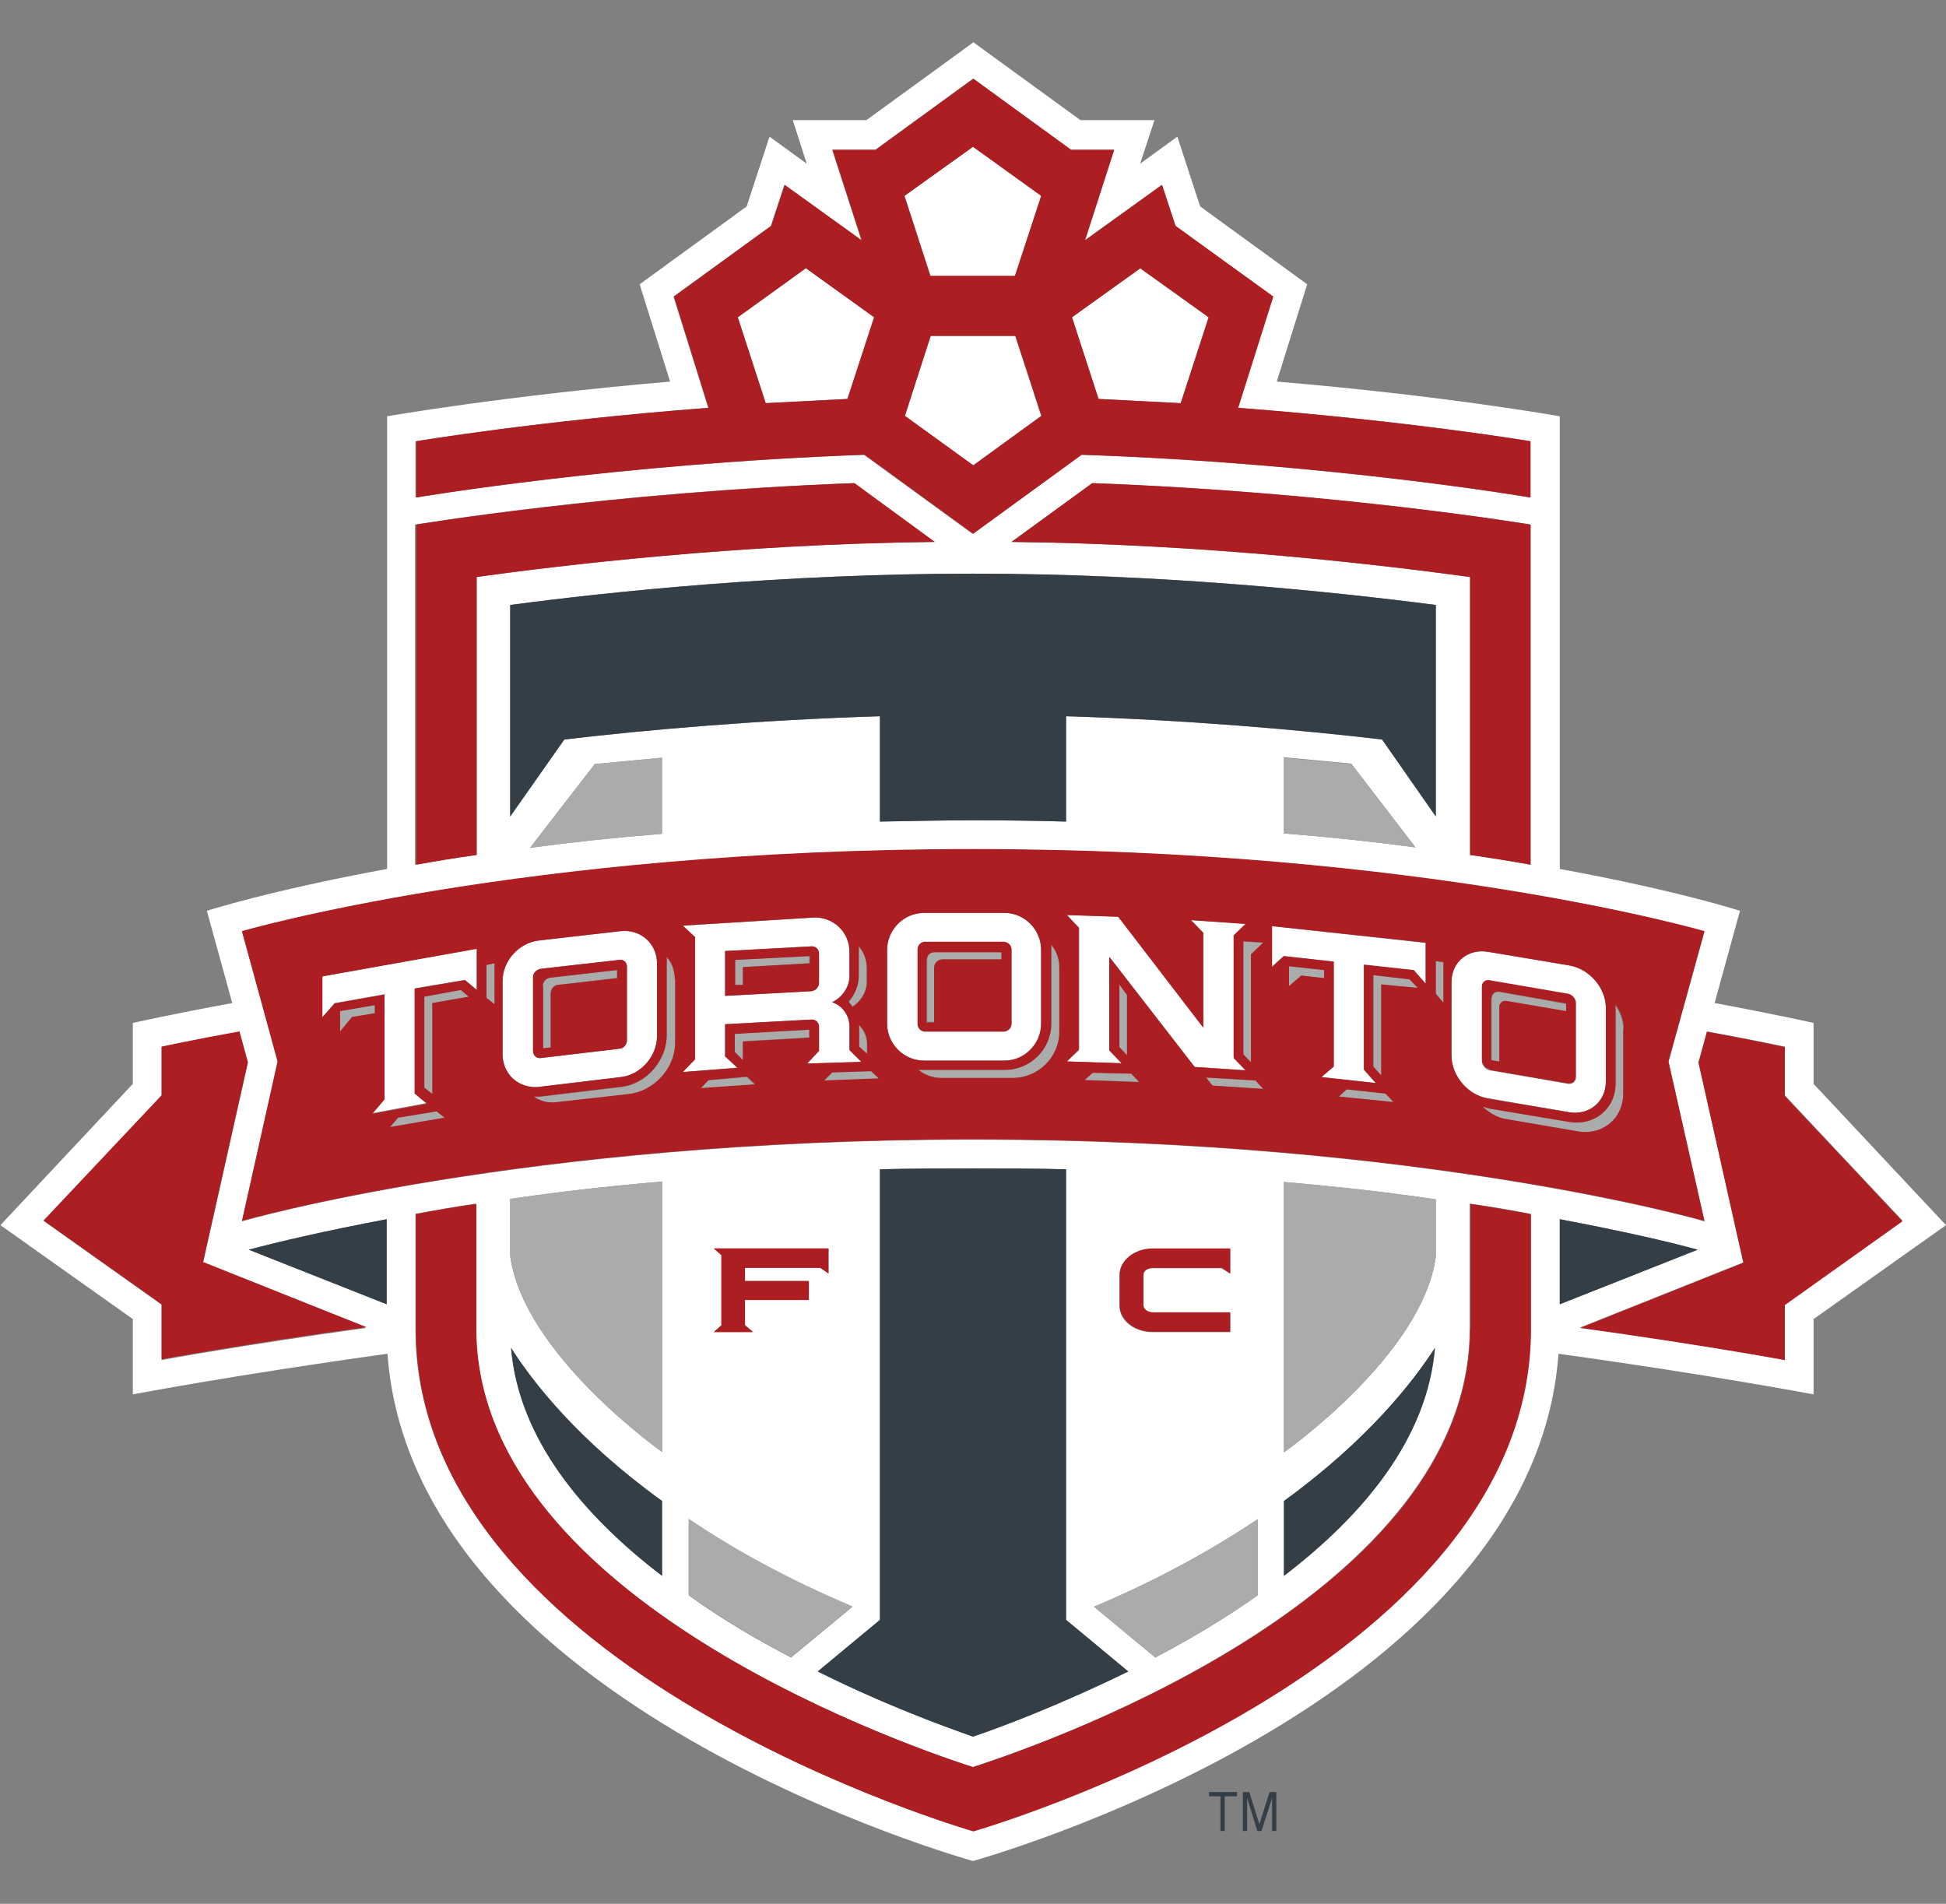 <?xml version="1.0" encoding="UTF-8"?>
<svg id="Layer_1" data-name="Layer 1" xmlns="http://www.w3.org/2000/svg" width="46" height="45" viewBox="0 0 46 45">
  <rect x="0" y="0" width="46" height="45" fill="#808080" stroke="none"/>
  <defs>
    <style>
      .cls-1 {
        fill: #aaacac;
      }

      .cls-1, .cls-2, .cls-3, .cls-4 {
        fill-rule: evenodd;
        stroke-width: 0px;
      }

      .cls-2 {
        fill: #ad1e22;
      }

      .cls-3 {
        fill: #333e47;
      }

      .cls-4 {
        fill: #fff;
      }
    </style>
  </defs>
  <path class="cls-4" d="M42.19,30.84v1.3s-1.94-.36-4.84-.76l3.86-1.54-1.06-4.73.2-.73c1.15.21,1.84.36,1.84.36v1.15l2.78,2.96-2.78,1.98h0ZM36.18,31.41c0,8.09-13.18,11.87-13.18,11.87,0,0-13.18-3.78-13.18-11.87v-2.72c.45-.08.93-.17,1.43-.24v2.95c0,6.2,9.66,9.69,11.74,10.37,2.08-.67,11.75-4.17,11.75-10.37v-2.95c.5.07.98.15,1.43.24v2.72h0ZM3.82,32.14v-1.3l-2.79-1.98,2.79-2.96v-1.15s.68-.15,1.84-.36l.2.73-1.06,4.73,3.86,1.54c-2.9.4-4.84.76-4.84.76h0ZM9.14,30.83v-2.01c-1.43.27-2.53.52-3.26.72l3.26,1.29h0ZM30.35,34.33h0s3.28-2.3,3.59-4.63v-1.35c-1.09-.16-2.28-.3-3.59-.41v6.39h0ZM30.35,35.48v1.77c1.87-1.43,3.39-3.24,3.57-5.39-.53.82-1.6,2.19-3.57,3.62h0ZM16.28,35.91v1.8c.79.57,1.61,1.05,2.42,1.47l1.45-1.2c-1.54-.65-2.82-1.36-3.87-2.07h0ZM19.12,30.28h-1.51v-.31h1.78l.2.13v-.59h-2.71l.18.16v1.65l-.18.16h.92l-.19-.16v-.6h1.51v-.45h0ZM15.65,35.48h0c-1.98-1.43-3.05-2.8-3.57-3.62.18,2.15,1.7,3.96,3.57,5.39v-1.77h0ZM12.06,29.69h0c.32,2.33,3.59,4.63,3.59,4.63v-6.39c-1.31.11-2.5.25-3.59.41v1.35h0ZM26.67,39.51l-1.47-1.22v-10.65c-.71-.02-1.45-.02-2.2-.02s-1.48,0-2.2.02v10.65l-1.47,1.22c1.54.77,2.93,1.28,3.67,1.54.74-.25,2.12-.78,3.67-1.54h0ZM29.73,35.91h0c-1.06.71-2.33,1.42-3.87,2.07l1.45,1.2c.8-.42,1.63-.91,2.42-1.47v-1.8h0ZM27.25,31.03h0c-.12,0-.22-.08-.22-.16v-.73c0-.1.09-.16.22-.16h1.63l.2.13v-.59h-1.84c-.42,0-.78.28-.78.62v.73c0,.34.35.62.78.62h1.84v-.46h-1.83ZM36.87,28.82v2.01l3.26-1.29c-.73-.2-1.83-.45-3.26-.72h0ZM23,20.08h0c-10.65,0-17.28,1.94-17.28,1.94l.85,3.08-.85,3.77s6.63-1.93,17.28-1.93,17.29,1.93,17.29,1.93l-.85-3.77.85-3.08s-6.64-1.94-17.29-1.94h0ZM9.82,12.4s4.58-.77,10.36-.98l1.9,1.39c-4.68.05-8.87.56-10.84.83v6.57c-.51.07-.98.15-1.43.23v-8.04h0ZM9.82,10.43v1.33s4.71-.8,10.6-1.01l2.57,1.87,2.57-1.87c5.9.2,10.61,1.01,10.61,1.01v-1.33s-2.86-.48-6.91-.79l.83-2.63-2.31-1.67-.32-.97-1.82,1.31.69-2.14h-1.02l-2.31-1.68-2.31,1.68h-1.02l.69,2.14-1.82-1.31-.32.97-2.3,1.67.82,2.63c-4.06.31-6.91.79-6.91.79h0ZM23.91,12.81l1.91-1.39c5.78.22,10.36.98,10.36.98v8.04c-.45-.08-.93-.16-1.43-.23v-6.57c-1.97-.27-6.16-.78-10.84-.83h0ZM30.35,17.91v1.79c1.12.09,2.15.2,3.11.33l-1.52-1.98c-.53-.05-1.06-.1-1.59-.15h0ZM13.34,17.48h0c1.95-.23,4.57-.46,7.46-.55v2.49c.71-.01,1.44-.03,2.2-.03s1.49.01,2.2.03v-2.49c2.89.09,5.51.32,7.47.55l1.27,1.82v-5c-2.4-.31-6.48-.74-10.94-.74s-8.54.42-10.94.74v5l1.28-1.82h0ZM15.65,19.7v-1.79c-.53.05-1.05.1-1.59.15l-1.53,1.98c.96-.13,1.99-.24,3.11-.33h0ZM42.87,25.62v-1.44s-.88-.2-2.34-.47l.6-2.18s-1.47-.48-4.26-.99v-10.7s-2.74-.49-6.69-.82l.72-2.3-2.53-1.84-.54-1.65-.88.64.34-1.03h-1.75l-2.53-1.84-2.53,1.84h-1.74l.33,1.03-.88-.64-.54,1.65-2.53,1.84.72,2.3c-3.96.34-6.69.82-6.69.82v10.7c-2.78.51-4.26.99-4.26.99l.6,2.18c-1.47.27-2.35.47-2.35.47v1.44l-3.13,3.34,3.13,2.22v1.78s2.47-.47,6.02-.96c.6,8.34,13.84,11.99,13.84,11.99,0,0,13.24-3.65,13.84-11.99,3.55.49,6.03.96,6.03.96v-1.78l3.13-2.22-3.13-3.34Z"/>
  <polygon class="cls-4" points="19.05 6.34 17.44 7.5 18.1 9.53 20.04 9.43 20.67 7.5 19.05 6.34"/>
  <polygon class="cls-4" points="24 6.53 24.62 4.63 23 3.47 21.38 4.63 22 6.53 24 6.53"/>
  <polygon class="cls-4" points="27.91 9.53 28.57 7.5 26.95 6.34 25.34 7.5 25.96 9.43 27.91 9.53"/>
  <polygon class="cls-4" points="24.61 9.83 24 7.94 22 7.94 21.39 9.83 23 11 24.61 9.83"/>
  <path class="cls-4" d="M21.69,22.45c0-.1.08-.18.18-.18h1.85c.1,0,.19.08.19.18v1.76c0,.1-.09.18-.19.18h-1.85c-.1,0-.18-.08-.18-.18v-1.76h0ZM21.84,25.07h1.91c.47,0,.86-.4.86-.87v-1.75c0-.48-.39-.87-.86-.87h-1.91c-.48,0-.87.4-.87.87v1.75c0,.47.39.87.87.87Z"/>
  <path class="cls-4" d="M35.03,23.33c0-.1.08-.16.18-.14l1.86.32c.1.02.18.12.18.21v1.74c0,.11-.08.17-.18.16l-1.86-.32c-.1-.02-.18-.12-.18-.21v-1.75h0ZM35.18,25.96l1.91.33c.48.08.87-.25.87-.73v-1.73c0-.48-.39-.93-.87-1.01l-1.91-.32c-.48-.09-.87.23-.87.72v1.72c0,.49.39.95.87,1.02Z"/>
  <path class="cls-4" d="M12.6,23.1c0-.11.08-.18.18-.2l1.86-.21c.1-.01.18.06.18.16v1.74c0,.1-.08.19-.18.2l-1.86.22c-.1.01-.18-.06-.18-.17v-1.74h0ZM12.75,25.69l1.92-.23c.47-.05.86-.49.86-.96v-1.73c0-.47-.39-.81-.86-.76l-1.92.22c-.48.05-.87.48-.87.96v1.73c0,.48.39.82.87.78Z"/>
  <polygon class="cls-4" points="9.09 23.5 9.09 25.97 8.81 26.31 10.1 26.07 9.81 25.84 9.81 23.36 10.99 23.16 11.27 23.4 11.27 22.42 7.62 23.08 7.62 24.04 7.91 23.71 9.09 23.5"/>
  <polygon class="cls-4" points="31.52 22.73 31.52 25.21 31.23 25.46 32.52 25.6 32.24 25.29 32.24 22.81 33.42 22.94 33.7 23.26 33.7 22.29 30.05 21.89 30.05 22.86 30.34 22.6 31.52 22.73"/>
  <polygon class="cls-4" points="25.22 25.09 26.52 25.14 26.23 24.83 26.23 22.62 28.24 25.22 29.45 25.3 29.17 25.01 29.17 22.11 29.45 21.84 28.16 21.75 28.45 22.05 28.45 24.29 26.44 21.67 25.22 21.63 25.51 21.93 25.51 24.82 25.22 25.09"/>
  <path class="cls-4" d="M17.14,22.48l2.04-.11c.1-.01.18.07.18.17v.69c0,.1-.08.19-.18.2l-2.04.11v-1.06h0ZM16.14,25.34l1.29-.1-.29-.27v-.76l2.04-.11c.1,0,.18.07.18.17v.57l-.28.3,1.28-.04-.28-.28v-.55c0-.28-.17-.5-.41-.58.24-.12.41-.36.41-.62v-.57c0-.48-.39-.85-.87-.81l-3.07.19.29.27v2.89l-.29.3Z"/>
  <path class="cls-1" d="M15.65,17.91c-.53.05-1.05.1-1.59.15l-1.53,1.98c.96-.13,1.99-.24,3.11-.33v-1.79Z"/>
  <path class="cls-1" d="M12.06,29.69c.32,2.33,3.59,4.63,3.59,4.63v-6.39c-1.31.11-2.5.25-3.59.41v1.35Z"/>
  <path class="cls-1" d="M16.28,37.7c.79.57,1.61,1.05,2.42,1.47l1.45-1.2c-1.54-.65-2.82-1.36-3.87-2.07v1.8Z"/>
  <path class="cls-1" d="M31.94,18.06c-.53-.05-1.06-.1-1.59-.15v1.79c1.12.09,2.15.2,3.11.33l-1.52-1.98Z"/>
  <path class="cls-1" d="M30.35,34.33s3.28-2.3,3.59-4.63v-1.35c-1.09-.16-2.28-.3-3.59-.41v6.39Z"/>
  <path class="cls-1" d="M27.31,39.18c.8-.43,1.63-.91,2.42-1.47v-1.8c-1.06.71-2.33,1.42-3.87,2.07l1.45,1.2Z"/>
  <path class="cls-1" d="M22.1,22.86c0-.1.08-.19.19-.19h1.39v-.18h-1.58c-.1,0-.18.07-.18.17v1.49h.18v-1.3Z"/>
  <path class="cls-1" d="M24.85,22.45v1.75c0,.6-.49,1.09-1.1,1.09h-1.91s-.09,0-.13,0c.15.12.34.19.54.19h1.69c.6,0,1.1-.49,1.1-1.09v-1.52c0-.2-.07-.39-.19-.53,0,.03,0,.08,0,.12Z"/>
  <path class="cls-1" d="M35.44,23.81c0-.09.08-.17.18-.14l1.4.24v-.18l-1.58-.28c-.1-.01-.18.05-.18.15v1.48l.19.03v-1.29Z"/>
  <path class="cls-1" d="M38.18,23.74s.01.08.01.14v1.73c0,.6-.5,1.01-1.1.91l-1.91-.32s-.08-.03-.13-.04c.15.14.34.26.54.29l1.69.29c.6.11,1.09-.3,1.09-.89v-1.51c0-.21-.07-.41-.2-.58Z"/>
  <path class="cls-1" d="M12.83,23.31v1.47l.18-.02v-1.28c0-.1.09-.2.18-.2l1.39-.16v-.19l-1.58.18c-.1.02-.18.1-.18.2Z"/>
  <path class="cls-1" d="M15.76,22.75v1.73c0,.6-.49,1.16-1.09,1.22l-1.92.23s-.09,0-.13,0c.15.11.34.16.55.13l1.69-.19c.61-.07,1.1-.62,1.1-1.22v-1.5c0-.21-.07-.39-.19-.53,0,.04,0,.08,0,.12Z"/>
  <polygon class="cls-1" points="8.04 24.38 8.32 24.04 8.86 23.95 8.86 23.76 8.04 23.9 8.04 24.38"/>
  <polygon class="cls-1" points="10.03 23.56 10.03 25.71 10.22 25.86 10.22 23.71 11.08 23.56 10.9 23.4 10.03 23.56"/>
  <polygon class="cls-1" points="11.5 23.58 11.69 23.73 11.69 22.77 11.5 22.81 11.5 23.58"/>
  <polygon class="cls-1" points="9.41 26.42 9.22 26.64 10.51 26.42 10.32 26.27 9.41 26.42"/>
  <polygon class="cls-1" points="30.76 23.06 31.3 23.12 31.3 22.93 30.47 22.84 30.47 23.31 30.76 23.06"/>
  <polygon class="cls-1" points="33.32 23.15 32.47 23.05 32.47 25.22 32.65 25.43 32.65 23.27 33.52 23.36 33.32 23.15"/>
  <polygon class="cls-1" points="33.94 23.5 34.12 23.71 34.12 22.75 33.94 22.72 33.94 23.5"/>
  <polygon class="cls-1" points="31.65 25.92 32.94 26.05 32.75 25.85 31.84 25.75 31.65 25.92"/>
  <polygon class="cls-1" points="28.5 25.47 28.66 25.66 29.86 25.74 29.68 25.54 28.5 25.47"/>
  <polygon class="cls-1" points="29.39 24.93 29.58 25.12 29.58 22.55 29.86 22.29 29.39 22.25 29.39 24.93"/>
  <polygon class="cls-1" points="26.74 25.37 25.83 25.35 25.64 25.53 26.93 25.57 26.74 25.37"/>
  <polygon class="cls-1" points="26.64 23.52 26.46 23.28 26.46 24.76 26.64 24.95 26.64 23.52"/>
  <path class="cls-1" d="M20.49,24.91v-.23c0-.17-.07-.33-.19-.45v.51l.19.17Z"/>
  <polygon class="cls-1" points="17.56 24.61 19.13 24.52 19.13 24.34 17.37 24.43 17.37 24.86 17.56 25.05 17.56 24.61"/>
  <polygon class="cls-1" points="17.65 25.46 16.74 25.54 16.56 25.73 17.84 25.64 17.65 25.46"/>
  <path class="cls-1" d="M20.06,23.67s.07.08.09.12c.2-.12.34-.35.34-.59v-.31c0-.21-.07-.39-.19-.53,0,.04,0,.08,0,.13v.56c0,.23-.09.45-.24.62Z"/>
  <polygon class="cls-1" points="17.56 22.86 19.13 22.77 19.13 22.6 17.37 22.69 17.37 23.29 17.56 23.28 17.56 22.86"/>
  <polygon class="cls-1" points="19.68 25.35 19.49 25.54 20.78 25.5 20.6 25.32 19.68 25.35"/>
  <path class="cls-2" d="M42.19,25.9v-1.15s-.69-.15-1.84-.36l-.2.73,1.06,4.73-3.86,1.54c2.9.4,4.84.76,4.84.76v-1.3l2.78-1.98-2.78-2.96Z"/>
  <path class="cls-2" d="M5.86,25.11l-.2-.73c-1.16.21-1.84.36-1.84.36v1.15l-2.79,2.96,2.79,1.98v1.3s1.94-.36,4.84-.76l-3.86-1.54,1.06-4.73Z"/>
  <path class="cls-2" d="M11.26,13.64c1.96-.27,6.15-.78,10.84-.83l-1.9-1.39c-5.79.22-10.36.98-10.36.98v8.04c.45-.08.93-.16,1.43-.23v-6.57Z"/>
  <path class="cls-2" d="M36.18,20.43v-8.03s-4.58-.77-10.36-.98l-1.91,1.39c4.68.05,8.87.56,10.84.83v6.57c.5.07.98.15,1.43.23Z"/>
  <path class="cls-2" d="M34.75,31.41c0,6.2-9.67,9.69-11.75,10.36-2.08-.67-11.74-4.17-11.74-10.36v-2.95c-.51.07-.98.15-1.43.24v2.72c0,8.09,13.18,11.87,13.18,11.87,0,0,13.18-3.78,13.18-11.87v-2.72c-.45-.08-.93-.17-1.43-.24v2.95Z"/>
  <path class="cls-2" d="M18.1,9.53l-.66-2.03,1.61-1.16,1.61,1.16-.63,1.93-1.94.1h0ZM22,7.94h2l.62,1.89-1.61,1.17-1.62-1.17.61-1.89h0ZM23,3.47l1.61,1.16-.62,1.89h-2l-.61-1.89,1.62-1.16h0ZM26.95,6.34l1.62,1.16-.66,2.03-1.94-.1-.63-1.93,1.62-1.16h0ZM23,12.62l2.57-1.87c5.9.2,10.61,1.01,10.61,1.01v-1.33s-2.85-.48-6.91-.79l.83-2.63-2.31-1.67-.32-.97-1.82,1.31.69-2.14h-1.02l-2.31-1.68-2.31,1.68h-1.02l.69,2.14-1.82-1.31-.32.97-2.3,1.67.82,2.63c-4.06.31-6.91.79-6.91.79v1.33s4.71-.8,10.6-1.01l2.57,1.87Z"/>
  <path class="cls-2" d="M35.26,23.59c0-.1.08-.16.18-.15l1.58.28v.18l-1.4-.24c-.1-.02-.18.05-.18.14v1.29l-.19-.03v-1.48h0ZM35.21,25.29l1.86.32c.1.01.18-.05.18-.16v-1.75c0-.09-.08-.19-.18-.21l-1.86-.32c-.1-.02-.18.05-.18.14v1.75c0,.09.08.19.18.21Z"/>
  <path class="cls-2" d="M7.62,23.08l3.65-.65v.97l-.28-.23-1.19.2v2.48l.29.24-1.29.24.29-.34v-2.48l-1.18.21-.29.33v-.96h0ZM11.5,22.81l.19-.04v.97l-.19-.15v-.77h0ZM11.88,23.19c0-.48.39-.91.87-.96l1.92-.22c.47-.05.86.29.86.76v1.73c0,.47-.39.91-.86.96l-1.92.23c-.48.05-.87-.29-.87-.77v-1.73h0ZM15.95,23.15h0c0-.21-.07-.39-.19-.53,0,.04,0,.08,0,.12v1.73c0,.6-.49,1.16-1.09,1.22l-1.92.23s-.09,0-.13,0c.15.11.34.16.55.13l1.69-.19c.61-.07,1.1-.62,1.1-1.22v-1.5h0ZM16.14,21.88l3.07-.19c.48-.03.87.34.87.81v.57c0,.26-.17.51-.41.62.24.08.41.31.41.58v.55l.28.28-1.28.04.28-.3v-.57c0-.1-.08-.18-.18-.17l-2.04.11v.76l.29.27-1.29.1.29-.3v-2.89l-.29-.27h0ZM20.49,22.9h0c0-.21-.07-.39-.19-.53,0,.04,0,.08,0,.13v.56c0,.23-.09.45-.24.62.03.04.07.08.09.12.2-.13.34-.35.34-.59v-.31h0ZM20.31,24.23v.51l.19.17v-.23c0-.17-.07-.33-.19-.45h0ZM20.78,25.5l-.19-.18-.92.03-.19.19,1.29-.05h0ZM20.97,22.45c0-.47.39-.87.87-.87h1.91c.47,0,.86.4.86.87v1.75c0,.47-.39.87-.86.87h-1.91c-.48,0-.87-.4-.87-.87v-1.75h0ZM25.04,22.86h0c0-.2-.07-.39-.19-.53,0,.03,0,.08,0,.12v1.75c0,.6-.49,1.09-1.1,1.09h-1.91s-.09,0-.13,0c.15.12.34.19.54.19h1.69c.6,0,1.1-.49,1.1-1.09v-1.52h0ZM25.22,21.63l1.21.04,2.01,2.62v-2.24l-.29-.3,1.29.09-.28.27v2.9l.28.29-1.2-.08-2.02-2.6v2.21l.29.3-1.29-.04.28-.28v-2.88l-.28-.3h0ZM29.58,22.55l.28-.27-.47-.03v2.67l.18.19v-2.56h0ZM30.05,21.89l3.65.39v.97l-.28-.32-1.18-.13v2.48l.28.32-1.28-.14.29-.25v-2.48l-1.18-.13-.28.26v-.97h0ZM33.94,22.72l.18.02v.96l-.18-.21v-.77h0ZM34.31,23.22c0-.48.39-.8.87-.72l1.91.32c.48.08.87.53.87,1.01v1.73c0,.48-.39.81-.87.73l-1.91-.32c-.48-.08-.87-.54-.87-1.02v-1.72h0ZM38.38,24.32h0c0-.21-.07-.41-.2-.58.01.05.01.08.01.14v1.73c0,.6-.5,1.01-1.1.91l-1.91-.32s-.08-.03-.13-.04c.15.14.34.26.54.29l1.69.29c.6.11,1.09-.3,1.09-.89v-1.51h0ZM32.65,23.27l.86.08-.19-.2-.86-.1v2.16l.19.21v-2.15h0ZM31.65,25.92l.18-.17.92.1.19.2-1.29-.13h0ZM30.47,23.31l.29-.25.54.06v-.19l-.83-.09v.47h0ZM28.66,25.66l-.15-.19,1.17.07.18.2-1.2-.08h0ZM26.64,24.95v-1.43l-.18-.25v1.48l.18.19h0ZM25.64,25.53l.19-.17.91.02.19.2-1.29-.05h0ZM17.56,25.05v-.43l1.57-.09v-.19l-1.76.1v.43l.18.18h0ZM16.56,25.73l.19-.2.91-.08.19.18-1.29.09h0ZM10.22,23.71l.86-.15-.19-.16-.86.16v2.15l.19.15v-2.16h0ZM9.22,26.64l1.29-.22-.19-.15-.91.15-.19.22h0ZM8.04,24.38l.28-.34.54-.09v-.19l-.82.14v.48h0ZM5.72,28.86s6.63-1.93,17.28-1.93,17.29,1.93,17.29,1.93l-.85-3.77.85-3.08s-6.64-1.94-17.29-1.94-17.28,1.94-17.28,1.94l.84,3.08-.84,3.77Z"/>
  <path class="cls-2" d="M19.13,22.77l-1.57.09v.42h-.18s0-.59,0-.59l1.76-.09v.18h0ZM19.36,23.23v-.69c0-.1-.08-.18-.18-.17l-2.04.11v1.06l2.04-.11c.1-.01.18-.1.18-.2Z"/>
  <path class="cls-2" d="M12.83,23.31c0-.1.08-.19.18-.2l1.58-.18v.19l-1.39.16c-.1,0-.18.1-.18.2v1.28l-.18.02v-1.47h0ZM12.78,25.01l1.86-.22c.1,0,.18-.1.18-.2v-1.74c0-.1-.08-.18-.18-.16l-1.86.21c-.1.02-.18.1-.18.2v1.74c0,.11.08.18.18.17Z"/>
  <path class="cls-2" d="M21.91,22.68c0-.1.08-.17.18-.17h1.58v.17h-1.4c-.1,0-.19.09-.19.19v1.3h-.18v-1.49h0ZM21.87,24.38h1.85c.1,0,.19-.08.19-.18v-1.76c0-.1-.09-.18-.19-.18h-1.85c-.1,0-.18.08-.18.18v1.76c0,.1.08.18.18.18Z"/>
  <polygon class="cls-2" points="19.39 29.97 19.58 30.1 19.58 29.51 16.87 29.51 17.05 29.67 17.05 31.33 16.87 31.49 17.8 31.49 17.61 31.33 17.61 30.73 19.12 30.73 19.12 30.28 17.61 30.28 17.61 29.97 19.39 29.97"/>
  <path class="cls-2" d="M27.25,29.97h1.63l.2.13v-.59h-1.83c-.43,0-.78.28-.78.62v.73c0,.34.35.62.78.62h1.83v-.46h-1.83c-.12,0-.22-.08-.22-.16v-.73c0-.1.1-.16.22-.16Z"/>
  <path class="cls-3" d="M36.87,28.82v2.01l3.26-1.29c-.73-.2-1.83-.45-3.26-.72Z"/>
  <path class="cls-3" d="M9.14,30.83v-2.01c-1.43.27-2.53.53-3.26.72l3.26,1.29Z"/>
  <path class="cls-3" d="M12.08,31.86c.18,2.15,1.7,3.96,3.57,5.39v-1.77c-1.98-1.43-3.05-2.8-3.57-3.62Z"/>
  <path class="cls-3" d="M30.35,35.48v1.77c1.87-1.43,3.39-3.24,3.57-5.39-.53.82-1.6,2.19-3.57,3.62Z"/>
  <path class="cls-3" d="M12.06,14.3v5l1.28-1.82c1.95-.23,4.57-.46,7.46-.55v2.49c.71-.01,1.44-.03,2.2-.03s1.49.01,2.2.03v-2.49c2.89.09,5.51.32,7.47.55l1.27,1.82v-5c-2.4-.31-6.48-.74-10.94-.74s-8.54.42-10.94.74Z"/>
  <path class="cls-3" d="M25.2,27.64c-.71-.02-1.45-.02-2.2-.02s-1.48,0-2.2.02v10.65l-1.47,1.22c1.54.77,2.93,1.28,3.67,1.54.74-.25,2.12-.78,3.67-1.54l-1.47-1.22v-10.65Z"/>
  <polygon class="cls-3" points="28.58 42.46 28.85 42.46 28.85 43.28 28.95 43.28 28.95 42.46 29.24 42.46 29.24 42.36 28.58 42.36 28.58 42.46"/>
  <polygon class="cls-3" points="29.77 43.12 29.53 42.36 29.38 42.36 29.38 43.28 29.48 43.28 29.48 42.5 29.72 43.28 29.82 43.28 30.07 42.5 30.07 43.28 30.17 43.28 30.17 42.36 30.01 42.36 29.77 43.12"/>
</svg>